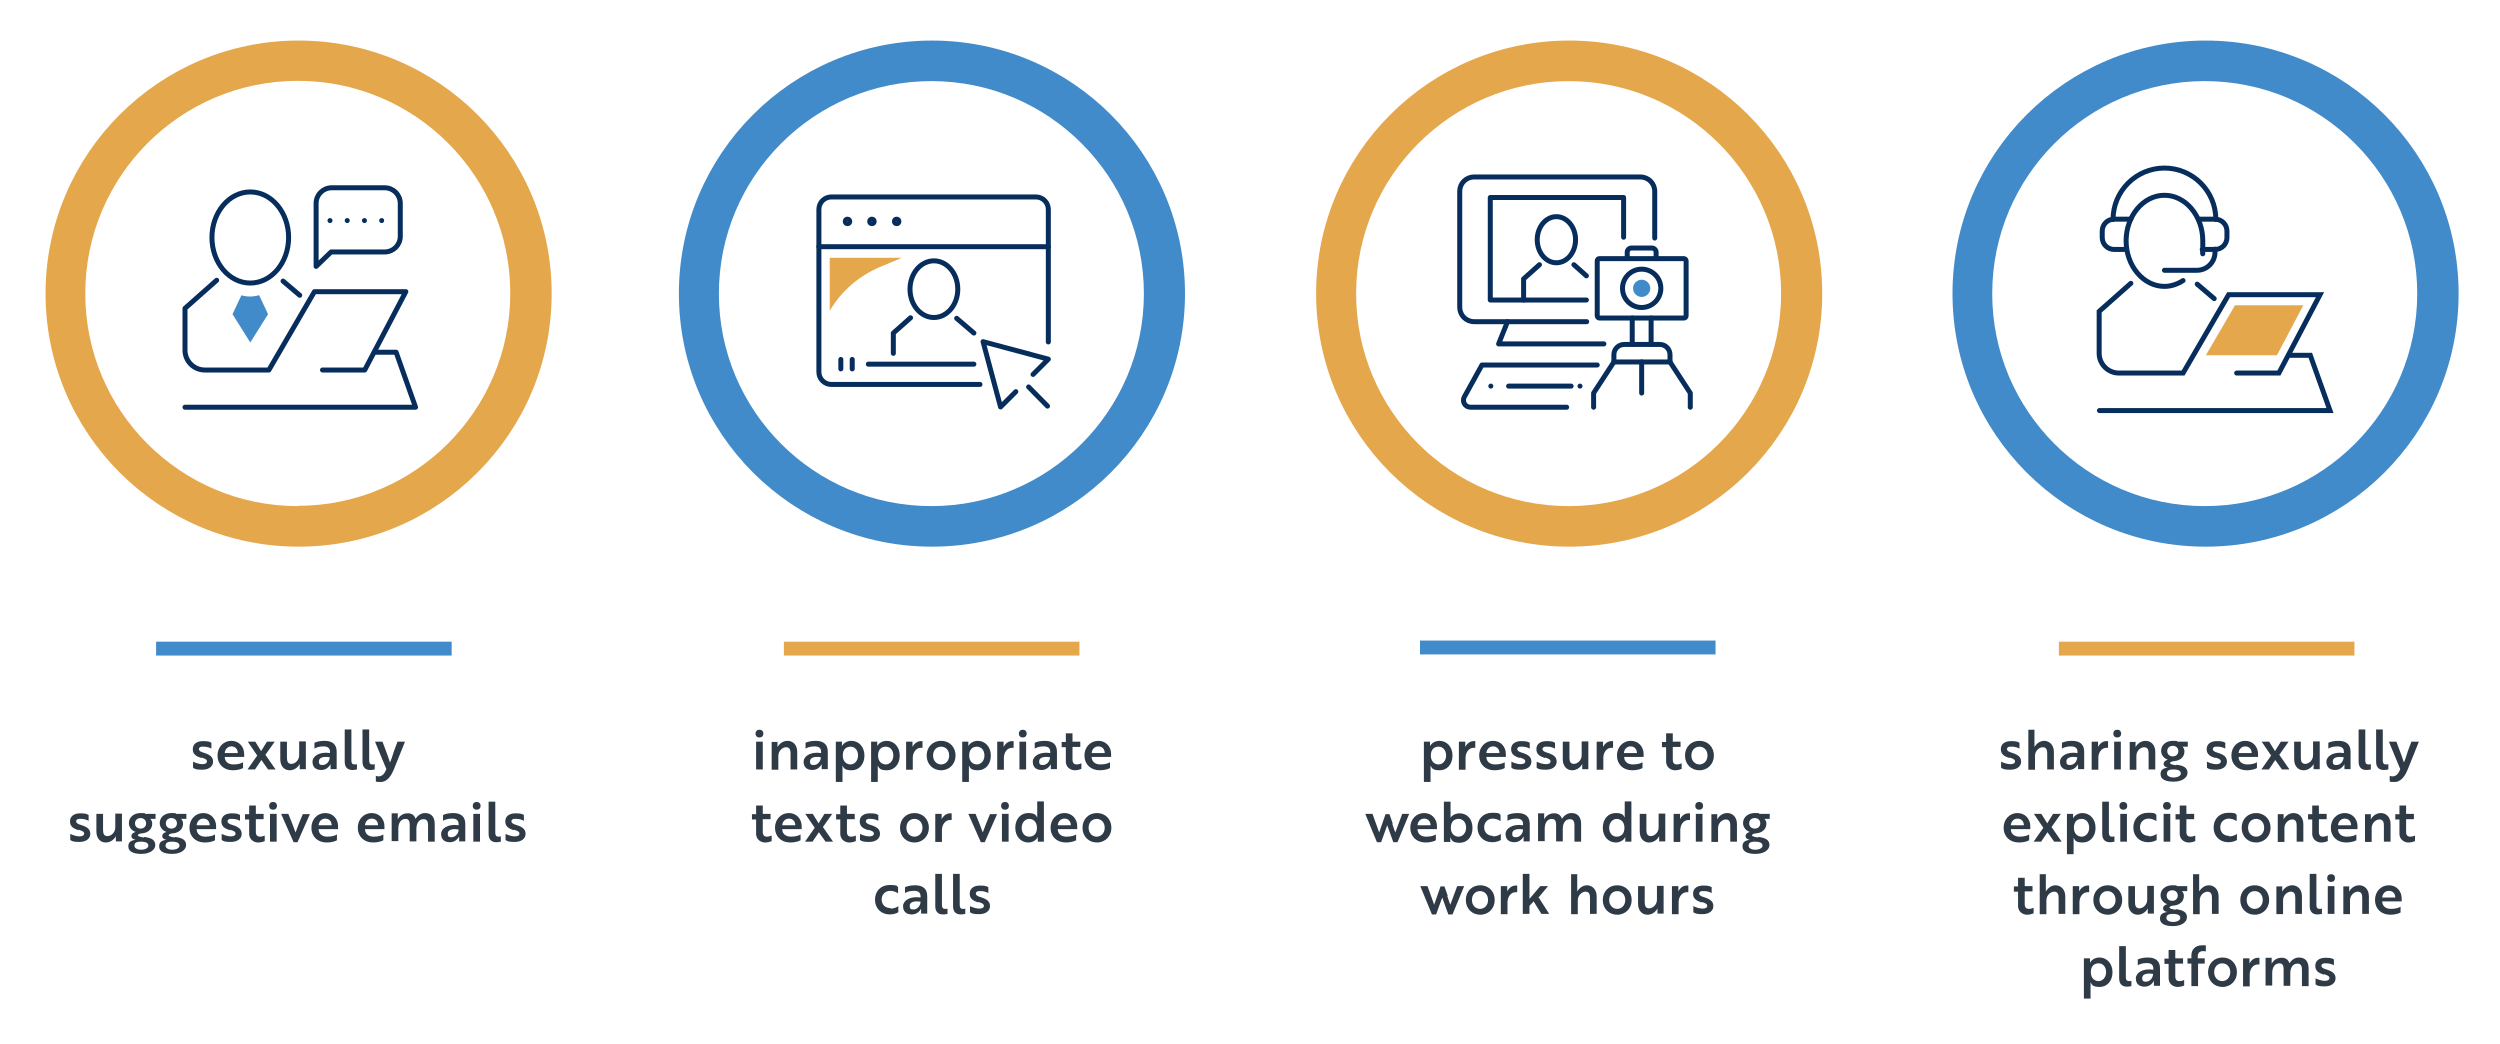 <?xml version="1.0" encoding="UTF-8"?>
<svg xmlns="http://www.w3.org/2000/svg" version="1.1" viewBox="0 0 900 376">
  <defs>
    <style>
      .cls-1 {
        fill: #428bca;
      }

      .cls-2 {
        stroke-miterlimit: 10;
      }

      .cls-2, .cls-3, .cls-4 {
        fill: none;
        stroke: #062d5c;
        stroke-linecap: round;
        stroke-width: 1.8px;
      }

      .cls-3 {
        stroke-dasharray: 0 6.2;
      }

      .cls-3, .cls-4 {
        stroke-linejoin: round;
      }

      .cls-5 {
        fill: #2e3a46;
      }

      .cls-6 {
        fill: #e5a74b;
      }
    </style>
  </defs>
  <!-- Generator: Adobe Illustrator 28.6.0, SVG Export Plug-In . SVG Version: 1.2.0 Build 709)  -->
  <g>
    <g id="Layer_1">
      <rect class="cls-1" x="56.2" y="231" width="106.4" height="5"/>
      <rect class="cls-6" x="282.2" y="231" width="106.4" height="5"/>
      <rect class="cls-1" x="511.2" y="230.6" width="106.4" height="5"/>
      <rect class="cls-6" x="741.2" y="231" width="106.4" height="5"/>
      <path class="cls-6" d="M564.9,14.6c-50.3,0-91.1,40.8-91.1,91.1s40.8,91.1,91.1,91.1,91.1-40.8,91.1-91.1-40.8-91.1-91.1-91.1ZM564.7,182.2c-42.3,0-76.5-34.3-76.5-76.5s34.3-76.5,76.5-76.5,76.5,34.3,76.5,76.5-34.3,76.5-76.5,76.5Z"/>
      <path class="cls-1" d="M794,14.6c-50.3,0-91.1,40.8-91.1,91.1s40.8,91.1,91.1,91.1,91.1-40.8,91.1-91.1-40.8-91.1-91.1-91.1ZM793.7,182.2c-42.3,0-76.5-34.3-76.5-76.5s34.3-76.5,76.5-76.5,76.5,34.3,76.5,76.5-34.3,76.5-76.5,76.5Z"/>
      <path class="cls-6" d="M107.5,14.6c-50.3,0-91.1,40.8-91.1,91.1s40.8,91.1,91.1,91.1,91.1-40.8,91.1-91.1S157.8,14.6,107.5,14.6ZM107.2,182.2c-42.3,0-76.5-34.3-76.5-76.5S64.9,29.1,107.2,29.1s76.5,34.3,76.5,76.5-34.3,76.5-76.5,76.5Z"/>
      <path class="cls-1" d="M335.5,14.6c-50.3,0-91.1,40.8-91.1,91.1s40.8,91.1,91.1,91.1,91.1-40.8,91.1-91.1S385.8,14.6,335.5,14.6ZM335.3,182.2c-42.3,0-76.5-34.3-76.5-76.5s34.3-76.5,76.5-76.5,76.5,34.3,76.5,76.5-34.3,76.5-76.5,76.5Z"/>
      <g>
        <path class="cls-5" d="M72.5,272.9c-1.8-.6-3.1-1.3-3.1-3.2s1.5-2.9,3.7-2.9,2.4.3,3,.6v2.1c-.7-.4-1.7-.7-2.6-.7-.3,0-.7,0-1,0-.5.1-.9.4-.9.9s.6,1,1.8,1.3c2.2.7,3.3,1.5,3.3,3.2s-1.5,2.9-3.9,2.9-2.6-.3-3.3-.7v-2.2c1,.5,2.3.9,3.3.9s1.7-.3,1.7-1-.7-1-2-1.4Z"/>
        <path class="cls-5" d="M87.9,271.4c0,.5,0,.9,0,1.1h-7c0,1.7,1.3,2.7,3.1,2.7s2.9-.4,3.5-.8v2.1c-.7.4-2,.8-3.7.8-3.3,0-5.5-2.2-5.5-5.3s2.2-5.3,5-5.3,4.6,2.2,4.6,4.7ZM83.3,268.7c-1.4,0-2.3,1.1-2.4,2.4h4.7c0-1.3-.8-2.4-2.3-2.4Z"/>
        <path class="cls-5" d="M95.6,271.8l3.6,5.2h-2.7l-2.4-3.4-2.3,3.4h-2.7l3.5-5-3.4-5h2.7l2.1,3.4,2.1-3.4h2.8l-3.4,4.8Z"/>
        <path class="cls-5" d="M107.9,277v-1.3c0-.4,0-.7,0-.7h0c-.4.9-1.7,2.3-3.6,2.3s-3.4-1.4-3.4-4v-6.3h2.4v5.8c0,1.2.3,2.2,1.6,2.2s2.8-1.3,2.8-3.1v-5h2.4v10h-2.2Z"/>
        <path class="cls-5" d="M113.2,267.4c.6-.3,1.9-.7,3.6-.7,3,0,4.4,1.4,4.4,3.9v6.3h-2.2v-1c0-.5,0-.8,0-.8h0c-.2.4-1.2,2.1-3.3,2.1s-3.2-1.1-3.2-3,2.4-3.7,6.3-3.1v-.4c0-1.5-.9-2-2.4-2s-2.6.4-3.2.8v-2.2ZM118.7,272.6c-2.7-.4-3.9.3-3.9,1.5s.5,1.3,1.4,1.3c1.4,0,2.5-1.4,2.5-2.8Z"/>
        <path class="cls-5" d="M124.1,262.6h2.4v11.2c0,1,.4,1.4,1.1,1.4s.8,0,.9-.2v2c-.2,0-.8.2-1.6.2-1.6,0-2.8-.8-2.8-3v-11.7Z"/>
        <path class="cls-5" d="M130.5,262.6h2.4v11.2c0,1,.4,1.4,1.1,1.4s.8,0,.9-.2v2c-.2,0-.8.2-1.6.2-1.6,0-2.8-.8-2.8-3v-11.7Z"/>
        <path class="cls-5" d="M135.2,279.3c.2,0,.6.2,1.1.2,1.4,0,2.2-1.1,2.8-2.6l-4.1-9.9h2.7l1.3,3.5c.5,1.3,1,2.7,1.4,4,.4-.8,1.1-3,1.4-4l1.3-3.5h2.7l-3.9,9.7c-1.1,2.8-2.4,4.4-4.3,4.8-.4,0-.8,0-1.2,0-.5,0-.9,0-1.1-.2v-2.1Z"/>
        <path class="cls-5" d="M28.3,298.9c-1.8-.6-3.1-1.3-3.1-3.2s1.5-2.9,3.7-2.9,2.4.3,3,.6v2.1c-.7-.4-1.7-.7-2.6-.7-.3,0-.7,0-1,0-.5.1-.9.4-.9.9s.6,1,1.8,1.3c2.2.7,3.3,1.5,3.3,3.2s-1.5,2.9-3.9,2.9-2.6-.3-3.3-.7v-2.2c1,.5,2.3.9,3.3.9s1.7-.3,1.7-1-.7-1-2-1.4Z"/>
        <path class="cls-5" d="M41.7,303v-1.3c0-.4,0-.7,0-.7h0c-.4.9-1.7,2.3-3.6,2.3s-3.4-1.4-3.4-4v-6.3h2.4v5.8c0,1.2.3,2.2,1.6,2.2s2.8-1.3,2.8-3.1v-5h2.4v10h-2.2Z"/>
        <path class="cls-5" d="M51.9,301.3c2.6.3,4,1.1,4,2.9s-2,3.2-5,3.2-4.7-.9-4.7-2.7,1.2-2.1,2.6-2.4c-.9-.1-1.5-.6-1.5-1.3s.5-1.2,1.5-1.5c-1.4-.5-2.4-1.7-2.4-3.2,0-2.2,1.9-3.6,4.2-3.6s1.2,0,1.7.3h3.7v1.8h-1.3c-.4,0-.5,0-.6,0,.4.4.7,1,.7,1.7,0,2-1.5,3.3-3.6,3.5-.9,0-1.6.4-1.6.7s.7.6,2.2.8ZM53.4,304.4c0-.8-.7-1.4-2.7-1.4s-2.3.7-2.3,1.5,1,1.4,2.4,1.4,2.6-.6,2.6-1.4ZM52.6,296.4c0-1.1-.8-1.9-2-1.9s-2,.8-2,1.9.8,1.9,2,1.9,2-.8,2-1.9Z"/>
        <path class="cls-5" d="M63,301.3c2.6.3,4,1.1,4,2.9s-2,3.2-5,3.2-4.7-.9-4.7-2.7,1.2-2.1,2.6-2.4c-.9-.1-1.5-.6-1.5-1.3s.5-1.2,1.5-1.5c-1.4-.5-2.4-1.7-2.4-3.2,0-2.2,1.9-3.6,4.2-3.6s1.2,0,1.7.3h3.7v1.8h-1.3c-.4,0-.5,0-.6,0,.4.4.7,1,.7,1.7,0,2-1.5,3.3-3.6,3.5-.9,0-1.6.4-1.6.7s.7.6,2.2.8ZM64.6,304.4c0-.8-.7-1.4-2.7-1.4s-2.3.7-2.3,1.5,1,1.4,2.4,1.4,2.6-.6,2.6-1.4ZM63.7,296.4c0-1.1-.8-1.9-2-1.9s-2,.8-2,1.9.8,1.9,2,1.9,2-.8,2-1.9Z"/>
        <path class="cls-5" d="M77.8,297.4c0,.5,0,.9,0,1.1h-7c0,1.7,1.3,2.7,3.1,2.7s2.9-.4,3.5-.8v2.1c-.7.4-2,.8-3.7.8-3.3,0-5.5-2.2-5.5-5.3s2.2-5.3,5-5.3,4.6,2.2,4.6,4.7ZM73.2,294.7c-1.4,0-2.3,1.1-2.4,2.4h4.7c0-1.3-.8-2.4-2.3-2.4Z"/>
        <path class="cls-5" d="M82.8,298.9c-1.8-.6-3.1-1.3-3.1-3.2s1.5-2.9,3.7-2.9,2.4.3,3,.6v2.1c-.7-.4-1.7-.7-2.6-.7-.3,0-.7,0-1,0-.5.1-.9.4-.9.9s.6,1,1.8,1.3c2.2.7,3.3,1.5,3.3,3.2s-1.5,2.9-3.9,2.9-2.6-.3-3.3-.7v-2.2c1,.5,2.3.9,3.3.9s1.7-.3,1.7-1-.7-1-2-1.4Z"/>
        <path class="cls-5" d="M89.7,293v-3h2.4v3h2.8v1.9h-2.8v4.6c0,1.2.6,1.7,1.4,1.7s1.3-.2,1.8-.4v2c-.5.2-1.3.5-2.4.5s-3-.7-3.2-2.9c0-.3,0-.7,0-1v-4.4h-1.5v-1.9h1.6Z"/>
        <path class="cls-5" d="M98.3,288.7c.8,0,1.4.5,1.4,1.4s-.6,1.4-1.4,1.4-1.4-.5-1.4-1.4.6-1.4,1.4-1.4ZM99.6,293v10h-2.4v-10h2.4Z"/>
        <path class="cls-5" d="M111.6,293l-4.5,10.2h-1.4l-4.5-10.2h2.6c.9,2.2,1.9,4.7,2.6,6.7.3-.8.8-2.2,1.2-3.2l1.4-3.4h2.6Z"/>
        <path class="cls-5" d="M121.7,297.4c0,.5,0,.9,0,1.1h-7c0,1.7,1.3,2.7,3.1,2.7s2.9-.4,3.5-.8v2.1c-.7.4-2,.8-3.7.8-3.3,0-5.5-2.2-5.5-5.3s2.2-5.3,5-5.3,4.6,2.2,4.6,4.7ZM117.1,294.7c-1.4,0-2.3,1.1-2.4,2.4h4.7c0-1.3-.8-2.4-2.3-2.4Z"/>
        <path class="cls-5" d="M138.4,297.4c0,.5,0,.9,0,1.1h-7c0,1.7,1.3,2.7,3.1,2.7s2.9-.4,3.5-.8v2.1c-.7.4-2,.8-3.7.8-3.3,0-5.5-2.2-5.5-5.3s2.2-5.3,5-5.3,4.6,2.2,4.6,4.7ZM133.8,294.7c-1.4,0-2.3,1.1-2.4,2.4h4.7c0-1.3-.8-2.4-2.3-2.4Z"/>
        <path class="cls-5" d="M143.2,293v1.3c0,.4,0,.6,0,.7h0c.5-1.2,1.8-2.1,3.2-2.2.3,0,.7,0,1,0,1.1.2,1.9.9,2.2,2,.7-1.2,2-2.1,3.4-2.1,2.3,0,3.5,1.4,3.5,4v6.3h-2.4v-5.9c0-1.2-.3-2.2-1.6-2.2-1.9,0-2.6,1.8-2.6,3.5v4.5h-2.4v-5.9c0-1.1-.2-2.2-1.5-2.2-1.9,0-2.6,1.8-2.6,3.5v4.5h-2.4v-10h2.3Z"/>
        <path class="cls-5" d="M159.5,293.4c.6-.3,1.9-.7,3.6-.7,3,0,4.4,1.4,4.4,3.9v6.3h-2.2v-1c0-.5,0-.8,0-.8h0c-.2.4-1.2,2.1-3.3,2.1s-3.2-1.1-3.2-3,2.4-3.7,6.3-3.1v-.4c0-1.5-.9-2-2.4-2s-2.6.4-3.2.8v-2.2ZM165.1,298.6c-2.7-.4-3.9.3-3.9,1.5s.5,1.3,1.4,1.3c1.4,0,2.5-1.4,2.5-2.8Z"/>
        <path class="cls-5" d="M171.6,288.7c.8,0,1.4.5,1.4,1.4s-.6,1.4-1.4,1.4-1.4-.5-1.4-1.4.6-1.4,1.4-1.4ZM172.8,293v10h-2.4v-10h2.4Z"/>
        <path class="cls-5" d="M175.9,288.6h2.4v11.2c0,1,.4,1.4,1.1,1.4s.8,0,.9-.2v2c-.2,0-.8.2-1.6.2-1.6,0-2.8-.8-2.8-3v-11.7Z"/>
        <path class="cls-5" d="M185,298.9c-1.8-.6-3.1-1.3-3.1-3.2s1.5-2.9,3.7-2.9,2.4.3,3,.6v2.1c-.7-.4-1.7-.7-2.6-.7-.3,0-.7,0-1,0-.5.1-.9.4-.9.9s.6,1,1.8,1.3c2.2.7,3.3,1.5,3.3,3.2s-1.5,2.9-3.9,2.9-2.6-.3-3.3-.7v-2.2c1,.5,2.3.9,3.3.9s1.7-.3,1.7-1-.7-1-2-1.4Z"/>
      </g>
      <g>
        <path class="cls-5" d="M273.4,262.7c.8,0,1.4.5,1.4,1.4s-.6,1.4-1.4,1.4-1.4-.5-1.4-1.4.6-1.4,1.4-1.4ZM274.6,267v10h-2.4v-10h2.4Z"/>
        <path class="cls-5" d="M279.9,267v1.3c0,.4,0,.6,0,.7h0c.4-.9,1.7-2.3,3.6-2.3s3.5,1.4,3.5,4v6.3h-2.4v-5.8c0-1.2-.3-2.2-1.6-2.2s-2.8,1.3-2.8,3.1v5h-2.4v-10h2.3Z"/>
        <path class="cls-5" d="M290,267.4c.6-.3,1.9-.7,3.6-.7,3,0,4.4,1.4,4.4,3.9v6.3h-2.2v-1c0-.5,0-.8,0-.8h0c-.2.4-1.2,2.1-3.3,2.1s-3.2-1.1-3.2-3,2.4-3.7,6.3-3.1v-.4c0-1.5-.9-2-2.4-2s-2.6.4-3.2.8v-2.2ZM295.5,272.6c-2.7-.4-3.9.3-3.9,1.5s.5,1.3,1.4,1.3c1.4,0,2.5-1.4,2.5-2.8Z"/>
        <path class="cls-5" d="M300.9,267h2.2v.9c0,.4,0,.7,0,.7h0c.5-1,1.8-1.9,3.4-1.9,2.6,0,4.7,2.1,4.7,5.3s-2,5.3-4.6,5.3-2.8-.8-3.3-1.7h0s0,.3,0,.8v5.1h-2.4v-14.4ZM308.9,272c0-1.9-1.1-3.2-2.7-3.2s-2.8,1-2.8,3.2,1.4,3.2,2.8,3.2,2.7-1.3,2.7-3.2Z"/>
        <path class="cls-5" d="M313.6,267h2.2v.9c0,.4,0,.7,0,.7h0c.5-1,1.8-1.9,3.4-1.9,2.6,0,4.7,2.1,4.7,5.3s-2,5.3-4.6,5.3-2.8-.8-3.3-1.7h0s0,.3,0,.8v5.1h-2.4v-14.4ZM321.6,272c0-1.9-1.1-3.2-2.7-3.2s-2.8,1-2.8,3.2,1.4,3.2,2.8,3.2,2.7-1.3,2.7-3.2Z"/>
        <path class="cls-5" d="M326.3,267h2.2c0,.4,0,.8,0,1.2s0,.6,0,.7c.6-1.2,1.7-2.1,3-2.1s.6,0,.6,0v2.4c0,0-.3,0-.6,0-1.7,0-2.9,1.7-2.9,3.6v4.3h-2.4v-10Z"/>
        <path class="cls-5" d="M344,272c0,3-2.2,5.3-5.2,5.3s-5.2-2.2-5.2-5.3,2.2-5.3,5.2-5.3,5.2,2.2,5.2,5.3ZM341.7,272c0-1.9-1.2-3.2-2.9-3.2s-2.9,1.3-2.9,3.2,1.3,3.2,2.9,3.2,2.9-1.3,2.9-3.2Z"/>
        <path class="cls-5" d="M346.4,267h2.2v.9c0,.4,0,.7,0,.7h0c.5-1,1.8-1.9,3.4-1.9,2.6,0,4.7,2.1,4.7,5.3s-2,5.3-4.6,5.3-2.8-.8-3.3-1.7h0s0,.3,0,.8v5.1h-2.4v-14.4ZM354.4,272c0-1.9-1.1-3.2-2.7-3.2s-2.8,1-2.8,3.2,1.4,3.2,2.8,3.2,2.7-1.3,2.7-3.2Z"/>
        <path class="cls-5" d="M359.1,267h2.2c0,.4,0,.8,0,1.2s0,.6,0,.7c.6-1.2,1.7-2.1,3-2.1s.6,0,.6,0v2.4c0,0-.3,0-.6,0-1.7,0-2.9,1.7-2.9,3.6v4.3h-2.4v-10Z"/>
        <path class="cls-5" d="M368.2,262.7c.8,0,1.4.5,1.4,1.4s-.6,1.4-1.4,1.4-1.4-.5-1.4-1.4.6-1.4,1.4-1.4ZM369.4,267v10h-2.4v-10h2.4Z"/>
        <path class="cls-5" d="M372.5,267.4c.6-.3,1.9-.7,3.6-.7,3,0,4.4,1.4,4.4,3.9v6.3h-2.2v-1c0-.5,0-.8,0-.8h0c-.2.4-1.2,2.1-3.3,2.1s-3.2-1.1-3.2-3,2.4-3.7,6.3-3.1v-.4c0-1.5-.9-2-2.4-2s-2.6.4-3.2.8v-2.2ZM378,272.6c-2.7-.4-3.9.3-3.9,1.5s.5,1.3,1.4,1.3c1.4,0,2.5-1.4,2.5-2.8Z"/>
        <path class="cls-5" d="M383.7,267v-3h2.4v3h2.8v1.9h-2.8v4.6c0,1.2.6,1.7,1.4,1.7s1.3-.2,1.8-.4v2c-.5.2-1.3.5-2.4.5s-3-.7-3.2-2.9c0-.3,0-.7,0-1v-4.4h-1.5v-1.9h1.6Z"/>
        <path class="cls-5" d="M400,271.4c0,.5,0,.9,0,1.1h-7c0,1.7,1.3,2.7,3.1,2.7s2.9-.4,3.5-.8v2.1c-.7.4-2,.8-3.7.8-3.3,0-5.5-2.2-5.5-5.3s2.2-5.3,5-5.3,4.6,2.2,4.6,4.7ZM395.4,268.7c-1.4,0-2.3,1.1-2.4,2.4h4.7c0-1.3-.8-2.4-2.3-2.4Z"/>
        <path class="cls-5" d="M272.2,293v-3h2.4v3h2.8v1.9h-2.8v4.6c0,1.2.6,1.7,1.4,1.7s1.3-.2,1.8-.4v2c-.5.2-1.3.5-2.4.5s-3-.7-3.2-2.9c0-.3,0-.7,0-1v-4.4h-1.5v-1.9h1.6Z"/>
        <path class="cls-5" d="M288.6,297.4c0,.5,0,.9,0,1.1h-7c0,1.7,1.3,2.7,3.1,2.7s2.9-.4,3.5-.8v2.1c-.7.4-2,.8-3.7.8-3.3,0-5.5-2.2-5.5-5.3s2.2-5.3,5-5.3,4.6,2.2,4.6,4.7ZM284,294.7c-1.4,0-2.3,1.1-2.4,2.4h4.7c0-1.3-.8-2.4-2.3-2.4Z"/>
        <path class="cls-5" d="M296.3,297.8l3.6,5.2h-2.7l-2.4-3.4-2.3,3.4h-2.7l3.5-5-3.4-5h2.7l2.1,3.4,2.1-3.4h2.8l-3.4,4.8Z"/>
        <path class="cls-5" d="M302.5,293v-3h2.4v3h2.8v1.9h-2.8v4.6c0,1.2.6,1.7,1.4,1.7s1.3-.2,1.8-.4v2c-.5.2-1.3.5-2.4.5s-3-.7-3.2-2.9c0-.3,0-.7,0-1v-4.4h-1.5v-1.9h1.6Z"/>
        <path class="cls-5" d="M312.6,298.9c-1.8-.6-3.1-1.3-3.1-3.2s1.5-2.9,3.7-2.9,2.4.3,3,.6v2.1c-.7-.4-1.7-.7-2.6-.7-.3,0-.7,0-1,0-.5.1-.9.4-.9.9s.6,1,1.8,1.3c2.2.7,3.3,1.5,3.3,3.2s-1.5,2.9-3.9,2.9-2.6-.3-3.3-.7v-2.2c1,.5,2.3.9,3.3.9s1.7-.3,1.7-1-.7-1-2-1.4Z"/>
        <path class="cls-5" d="M334.4,298c0,3-2.2,5.3-5.2,5.3s-5.2-2.2-5.2-5.3,2.2-5.3,5.2-5.3,5.2,2.2,5.2,5.3ZM332.1,298c0-1.9-1.2-3.2-2.9-3.2s-2.9,1.3-2.9,3.2,1.3,3.2,2.9,3.2,2.9-1.3,2.9-3.2Z"/>
        <path class="cls-5" d="M336.8,293h2.2c0,.4,0,.8,0,1.2s0,.6,0,.7c.6-1.2,1.7-2.1,3-2.1s.6,0,.6,0v2.4c0,0-.3,0-.6,0-1.7,0-2.9,1.7-2.9,3.6v4.3h-2.4v-10Z"/>
        <path class="cls-5" d="M359,293l-4.5,10.2h-1.4l-4.5-10.2h2.6c.9,2.2,1.9,4.7,2.6,6.7.3-.8.8-2.2,1.2-3.2l1.4-3.4h2.6Z"/>
        <path class="cls-5" d="M361.8,288.7c.8,0,1.4.5,1.4,1.4s-.6,1.4-1.4,1.4-1.4-.5-1.4-1.4.6-1.4,1.4-1.4ZM363.1,293v10h-2.4v-10h2.4Z"/>
        <path class="cls-5" d="M375.8,303h-2.2v-1c0-.4,0-.7,0-.7h0c-.5,1.1-1.8,2-3.4,2-2.6,0-4.7-2.1-4.7-5.3s2-5.3,4.6-5.3,2.8.8,3.3,1.6h0s0-.3,0-.8v-5h2.4v14.4ZM367.8,298c0,1.9,1.1,3.2,2.7,3.2s2.8-1,2.8-3.2-1.4-3.2-2.8-3.2-2.7,1.3-2.7,3.2Z"/>
        <path class="cls-5" d="M387.8,297.4c0,.5,0,.9,0,1.1h-7c0,1.7,1.3,2.7,3.1,2.7s2.9-.4,3.5-.8v2.1c-.7.4-2,.8-3.7.8-3.3,0-5.5-2.2-5.5-5.3s2.2-5.3,5-5.3,4.6,2.2,4.6,4.7ZM383.2,294.7c-1.4,0-2.3,1.1-2.4,2.4h4.7c0-1.3-.8-2.4-2.3-2.4Z"/>
        <path class="cls-5" d="M400.1,298c0,3-2.2,5.3-5.2,5.3s-5.2-2.2-5.2-5.3,2.2-5.3,5.2-5.3,5.2,2.2,5.2,5.3ZM397.7,298c0-1.9-1.2-3.2-2.9-3.2s-2.9,1.3-2.9,3.2,1.3,3.2,2.9,3.2,2.9-1.3,2.9-3.2Z"/>
        <path class="cls-5" d="M320.6,327.1c1.3,0,2.3-.5,2.8-.9v2.2c-.5.3-1.5.8-3.1.8-3.1,0-5.3-2.2-5.3-5.3s2.1-5.3,5.3-5.3,2.5.5,3,.8v2.2c-.6-.4-1.6-.9-2.8-.9-1.8,0-3.1,1.3-3.1,3.1s1.2,3.1,3.1,3.1Z"/>
        <path class="cls-5" d="M325.8,319.4c.6-.3,1.9-.7,3.6-.7,3,0,4.4,1.4,4.4,3.9v6.3h-2.2v-1c0-.5,0-.8,0-.8h0c-.2.4-1.2,2.1-3.3,2.1s-3.2-1.1-3.2-3,2.4-3.7,6.3-3.1v-.4c0-1.5-.9-2-2.4-2s-2.6.4-3.2.8v-2.2ZM331.4,324.6c-2.7-.4-3.9.3-3.9,1.5s.5,1.3,1.4,1.3c1.4,0,2.5-1.4,2.5-2.8Z"/>
        <path class="cls-5" d="M336.7,314.6h2.4v11.2c0,1,.4,1.4,1.1,1.4s.8,0,.9-.2v2c-.2,0-.8.2-1.6.2-1.6,0-2.8-.8-2.8-3v-11.7Z"/>
        <path class="cls-5" d="M343.1,314.6h2.4v11.2c0,1,.4,1.4,1.1,1.4s.8,0,.9-.2v2c-.2,0-.8.2-1.6.2-1.6,0-2.8-.8-2.8-3v-11.7Z"/>
        <path class="cls-5" d="M352.2,324.9c-1.8-.6-3.1-1.3-3.1-3.2s1.5-2.9,3.7-2.9,2.4.3,3,.6v2.1c-.7-.4-1.7-.7-2.6-.7-.3,0-.7,0-1,0-.5.1-.9.4-.9.9s.6,1,1.8,1.3c2.2.7,3.3,1.5,3.3,3.2s-1.5,2.9-3.9,2.9-2.6-.3-3.3-.7v-2.2c1,.5,2.3.9,3.3.9s1.7-.3,1.7-1-.7-1-2-1.4Z"/>
      </g>
      <g>
        <path class="cls-5" d="M512.6,267h2.2v.9c0,.4,0,.7,0,.7h0c.5-1,1.8-1.9,3.4-1.9,2.6,0,4.7,2.1,4.7,5.3s-2,5.3-4.6,5.3-2.8-.8-3.3-1.7h0s0,.3,0,.8v5.1h-2.4v-14.4ZM520.6,272c0-1.9-1.1-3.2-2.7-3.2s-2.8,1-2.8,3.2,1.4,3.2,2.8,3.2,2.7-1.3,2.7-3.2Z"/>
        <path class="cls-5" d="M525.3,267h2.2c0,.4,0,.8,0,1.2s0,.6,0,.7c.6-1.2,1.7-2.1,3-2.1s.6,0,.6,0v2.4c0,0-.3,0-.6,0-1.7,0-2.9,1.7-2.9,3.6v4.3h-2.4v-10Z"/>
        <path class="cls-5" d="M542.1,271.4c0,.5,0,.9,0,1.1h-7c0,1.7,1.3,2.7,3.1,2.7s2.9-.4,3.5-.8v2.1c-.7.4-2,.8-3.7.8-3.3,0-5.5-2.2-5.5-5.3s2.2-5.3,5-5.3,4.6,2.2,4.6,4.7ZM537.5,268.7c-1.4,0-2.3,1.1-2.4,2.4h4.7c0-1.3-.8-2.4-2.3-2.4Z"/>
        <path class="cls-5" d="M547.1,272.9c-1.8-.6-3.1-1.3-3.1-3.2s1.5-2.9,3.7-2.9,2.4.3,3,.6v2.1c-.7-.4-1.7-.7-2.6-.7-.3,0-.7,0-1,0-.5.1-.9.4-.9.9s.6,1,1.8,1.3c2.2.7,3.3,1.5,3.3,3.2s-1.5,2.9-3.9,2.9-2.6-.3-3.3-.7v-2.2c1,.5,2.3.9,3.3.9s1.7-.3,1.7-1-.7-1-2-1.4Z"/>
        <path class="cls-5" d="M556.2,272.9c-1.8-.6-3.1-1.3-3.1-3.2s1.5-2.9,3.7-2.9,2.4.3,3,.6v2.1c-.7-.4-1.7-.7-2.6-.7-.3,0-.7,0-1,0-.5.1-.9.4-.9.9s.6,1,1.8,1.3c2.2.7,3.3,1.5,3.3,3.2s-1.5,2.9-3.9,2.9-2.6-.3-3.3-.7v-2.2c1,.5,2.3.9,3.3.9s1.7-.3,1.7-1-.7-1-2-1.4Z"/>
        <path class="cls-5" d="M569.6,277v-1.3c0-.4,0-.7,0-.7h0c-.4.9-1.7,2.3-3.6,2.3s-3.4-1.4-3.4-4v-6.3h2.4v5.8c0,1.2.3,2.2,1.6,2.2s2.8-1.3,2.8-3.1v-5h2.4v10h-2.2Z"/>
        <path class="cls-5" d="M574.9,267h2.2c0,.4,0,.8,0,1.2s0,.6,0,.7c.6-1.2,1.7-2.1,3-2.1s.6,0,.6,0v2.4c0,0-.3,0-.6,0-1.7,0-2.9,1.7-2.9,3.6v4.3h-2.4v-10Z"/>
        <path class="cls-5" d="M591.7,271.4c0,.5,0,.9,0,1.1h-7c0,1.7,1.3,2.7,3.1,2.7s2.9-.4,3.5-.8v2.1c-.7.4-2,.8-3.7.8-3.3,0-5.5-2.2-5.5-5.3s2.2-5.3,5-5.3,4.6,2.2,4.6,4.7ZM587,268.7c-1.4,0-2.3,1.1-2.4,2.4h4.7c0-1.3-.8-2.4-2.3-2.4Z"/>
        <path class="cls-5" d="M599.8,267v-3h2.4v3h2.8v1.9h-2.8v4.6c0,1.2.6,1.7,1.4,1.7s1.3-.2,1.8-.4v2c-.5.2-1.3.5-2.4.5s-3-.7-3.2-2.9c0-.3,0-.7,0-1v-4.4h-1.5v-1.9h1.6Z"/>
        <path class="cls-5" d="M617,272c0,3-2.2,5.3-5.2,5.3s-5.2-2.2-5.2-5.3,2.2-5.3,5.2-5.3,5.2,2.2,5.2,5.3ZM614.7,272c0-1.9-1.2-3.2-2.9-3.2s-2.9,1.3-2.9,3.2,1.3,3.2,2.9,3.2,2.9-1.3,2.9-3.2Z"/>
        <path class="cls-5" d="M501.2,296.5c.4,1.1.7,2.2,1.1,3.2.4-.9.8-2.2,1.2-3.2l1.3-3.5h2.5l-4.2,10.2h-1.5l-2.2-6.1-2.2,6.1h-1.5l-4.2-10.2h2.6c.8,2.3,1.7,4.7,2.4,6.7.6-1.8,1.6-4.6,2.3-6.6h1.4l1.2,3.4Z"/>
        <path class="cls-5" d="M517.3,297.4c0,.5,0,.9,0,1.1h-7c0,1.7,1.3,2.7,3.1,2.7s2.9-.4,3.5-.8v2.1c-.7.4-2,.8-3.7.8-3.3,0-5.5-2.2-5.5-5.3s2.2-5.3,5-5.3,4.6,2.2,4.6,4.7ZM512.7,294.7c-1.4,0-2.3,1.1-2.4,2.4h4.7c0-1.3-.8-2.4-2.3-2.4Z"/>
        <path class="cls-5" d="M519.8,288.6h2.4v5c0,.5,0,.8,0,.8h0c.5-.9,1.8-1.6,3.3-1.6,2.6,0,4.6,2,4.6,5.3s-2,5.3-4.6,5.3-2.9-.9-3.4-2h0s0,.3,0,.7v1h-2.3v-14.4ZM522.3,298c0,2.2,1.4,3.2,2.8,3.2s2.7-1.3,2.7-3.2-1.1-3.2-2.7-3.2-2.8,1-2.8,3.2Z"/>
        <path class="cls-5" d="M537.5,301.1c1.3,0,2.3-.5,2.8-.9v2.2c-.5.3-1.5.8-3.1.8-3.1,0-5.3-2.2-5.3-5.3s2.1-5.3,5.3-5.3,2.5.5,3,.8v2.2c-.6-.4-1.6-.9-2.8-.9-1.8,0-3.1,1.3-3.1,3.1s1.2,3.1,3.1,3.1Z"/>
        <path class="cls-5" d="M542.7,293.4c.6-.3,1.9-.7,3.6-.7,3,0,4.4,1.4,4.4,3.9v6.3h-2.2v-1c0-.5,0-.8,0-.8h0c-.2.4-1.2,2.1-3.3,2.1s-3.2-1.1-3.2-3,2.4-3.7,6.3-3.1v-.4c0-1.5-.9-2-2.4-2s-2.6.4-3.2.8v-2.2ZM548.3,298.6c-2.7-.4-3.9.3-3.9,1.5s.5,1.3,1.4,1.3c1.4,0,2.5-1.4,2.5-2.8Z"/>
        <path class="cls-5" d="M555.9,293v1.3c0,.4,0,.6,0,.7h0c.5-1.2,1.8-2.1,3.2-2.2.3,0,.7,0,1,0,1.1.2,1.9.9,2.2,2,.7-1.2,2-2.1,3.4-2.1,2.3,0,3.5,1.4,3.5,4v6.3h-2.4v-5.9c0-1.2-.3-2.2-1.6-2.2-1.9,0-2.6,1.8-2.6,3.5v4.5h-2.4v-5.9c0-1.1-.2-2.2-1.5-2.2-1.9,0-2.6,1.8-2.6,3.5v4.5h-2.4v-10h2.3Z"/>
        <path class="cls-5" d="M587.3,303h-2.2v-1c0-.4,0-.7,0-.7h0c-.5,1.1-1.8,2-3.4,2-2.6,0-4.7-2.1-4.7-5.3s2-5.3,4.6-5.3,2.8.8,3.3,1.6h0s0-.3,0-.8v-5h2.4v14.4ZM579.3,298c0,1.9,1.1,3.2,2.7,3.2s2.8-1,2.8-3.2-1.4-3.2-2.8-3.2-2.7,1.3-2.7,3.2Z"/>
        <path class="cls-5" d="M597.3,303v-1.3c0-.4,0-.7,0-.7h0c-.4.9-1.7,2.3-3.6,2.3s-3.4-1.4-3.4-4v-6.3h2.4v5.8c0,1.2.3,2.2,1.6,2.2s2.8-1.3,2.8-3.1v-5h2.4v10h-2.2Z"/>
        <path class="cls-5" d="M602.6,293h2.2c0,.4,0,.8,0,1.2s0,.6,0,.7c.6-1.2,1.7-2.1,3-2.1s.6,0,.6,0v2.4c0,0-.3,0-.6,0-1.7,0-2.9,1.7-2.9,3.6v4.3h-2.4v-10Z"/>
        <path class="cls-5" d="M611.7,288.7c.8,0,1.4.5,1.4,1.4s-.6,1.4-1.4,1.4-1.4-.5-1.4-1.4.6-1.4,1.4-1.4ZM612.9,293v10h-2.4v-10h2.4Z"/>
        <path class="cls-5" d="M618.2,293v1.3c0,.4,0,.6,0,.7h0c.4-.9,1.7-2.3,3.6-2.3s3.5,1.4,3.5,4v6.3h-2.4v-5.8c0-1.2-.3-2.2-1.6-2.2s-2.8,1.3-2.8,3.1v5h-2.4v-10h2.3Z"/>
        <path class="cls-5" d="M633,301.3c2.6.3,4,1.1,4,2.9s-2,3.2-5,3.2-4.7-.9-4.7-2.7,1.2-2.1,2.6-2.4c-.9-.1-1.5-.6-1.5-1.3s.5-1.2,1.5-1.5c-1.4-.5-2.4-1.7-2.4-3.2,0-2.2,1.9-3.6,4.2-3.6s1.2,0,1.7.3h3.7v1.8h-1.3c-.4,0-.5,0-.6,0,.4.4.7,1,.7,1.7,0,2-1.5,3.3-3.6,3.5-.9,0-1.6.4-1.6.7s.7.6,2.2.8ZM634.5,304.4c0-.8-.7-1.4-2.7-1.4s-2.3.7-2.3,1.5,1,1.4,2.4,1.4,2.6-.6,2.6-1.4ZM633.7,296.4c0-1.1-.8-1.9-2-1.9s-2,.8-2,1.9.8,1.9,2,1.9,2-.8,2-1.9Z"/>
        <path class="cls-5" d="M521,322.5c.4,1.1.7,2.2,1.1,3.2.4-.9.8-2.2,1.2-3.2l1.3-3.5h2.5l-4.2,10.2h-1.5l-2.2-6.1-2.2,6.1h-1.5l-4.2-10.2h2.6c.8,2.3,1.7,4.7,2.4,6.7.6-1.8,1.6-4.6,2.3-6.6h1.4l1.2,3.4Z"/>
        <path class="cls-5" d="M538.1,324c0,3-2.2,5.3-5.2,5.3s-5.2-2.2-5.2-5.3,2.2-5.3,5.2-5.3,5.2,2.2,5.2,5.3ZM535.7,324c0-1.9-1.2-3.2-2.9-3.2s-2.9,1.3-2.9,3.2,1.3,3.2,2.9,3.2,2.9-1.3,2.9-3.2Z"/>
        <path class="cls-5" d="M540.4,319h2.2c0,.4,0,.8,0,1.2s0,.6,0,.7c.6-1.2,1.7-2.1,3-2.1s.6,0,.6,0v2.4c0,0-.3,0-.6,0-1.7,0-2.9,1.7-2.9,3.6v4.3h-2.4v-10Z"/>
        <path class="cls-5" d="M554,323.2l3.7,5.8h-2.8l-2.8-4.5-1.5,1.6v2.9h-2.4v-14.4h2.4v9l3.9-4.6h2.8l-3.5,4.2Z"/>
        <path class="cls-5" d="M567.8,314.6v5.3c0,.5,0,.9,0,1,.5-.8,1.7-2.2,3.5-2.2s3.5,1.4,3.5,4v6.3h-2.4v-5.8c0-1.2-.3-2.2-1.6-2.2s-2.8,1.3-2.8,3.1v5h-2.4v-14.4h2.4Z"/>
        <path class="cls-5" d="M587.4,324c0,3-2.2,5.3-5.2,5.3s-5.2-2.2-5.2-5.3,2.2-5.3,5.2-5.3,5.2,2.2,5.2,5.3ZM585.1,324c0-1.9-1.2-3.2-2.9-3.2s-2.9,1.3-2.9,3.2,1.3,3.2,2.9,3.2,2.9-1.3,2.9-3.2Z"/>
        <path class="cls-5" d="M596.7,329v-1.3c0-.4,0-.7,0-.7h0c-.4.9-1.7,2.3-3.6,2.3s-3.4-1.4-3.4-4v-6.3h2.4v5.8c0,1.2.3,2.2,1.6,2.2s2.8-1.3,2.8-3.1v-5h2.4v10h-2.2Z"/>
        <path class="cls-5" d="M602,319h2.2c0,.4,0,.8,0,1.2s0,.6,0,.7c.6-1.2,1.7-2.1,3-2.1s.6,0,.6,0v2.4c0,0-.3,0-.6,0-1.7,0-2.9,1.7-2.9,3.6v4.3h-2.4v-10Z"/>
        <path class="cls-5" d="M612.6,324.9c-1.8-.6-3.1-1.3-3.1-3.2s1.5-2.9,3.7-2.9,2.4.3,3,.6v2.1c-.7-.4-1.7-.7-2.6-.7-.3,0-.7,0-1,0-.5.1-.9.4-.9.9s.6,1,1.8,1.3c2.2.7,3.3,1.5,3.3,3.2s-1.5,2.9-3.9,2.9-2.6-.3-3.3-.7v-2.2c1,.5,2.3.9,3.3.9s1.7-.3,1.7-1-.7-1-2-1.4Z"/>
      </g>
      <g>
        <path class="cls-5" d="M723.4,272.9c-1.8-.6-3.1-1.3-3.1-3.2s1.5-2.9,3.7-2.9,2.4.3,3,.6v2.1c-.7-.4-1.7-.7-2.6-.7-.3,0-.7,0-1,0-.5.1-.9.4-.9.9s.6,1,1.8,1.3c2.2.7,3.3,1.5,3.3,3.2s-1.5,2.9-3.9,2.9-2.6-.3-3.3-.7v-2.2c1,.5,2.3.9,3.3.9s1.7-.3,1.7-1-.7-1-2-1.4Z"/>
        <path class="cls-5" d="M732.4,262.6v5.3c0,.5,0,.9,0,1,.5-.8,1.7-2.2,3.5-2.2s3.5,1.4,3.5,4v6.3h-2.4v-5.8c0-1.2-.3-2.2-1.6-2.2s-2.8,1.3-2.8,3.1v5h-2.4v-14.4h2.4Z"/>
        <path class="cls-5" d="M742.3,267.4c.6-.3,1.9-.7,3.6-.7,3,0,4.4,1.4,4.4,3.9v6.3h-2.2v-1c0-.5,0-.8,0-.8h0c-.2.4-1.2,2.1-3.3,2.1s-3.2-1.1-3.2-3,2.4-3.7,6.3-3.1v-.4c0-1.5-.9-2-2.4-2s-2.6.4-3.2.8v-2.2ZM747.8,272.6c-2.7-.4-3.9.3-3.9,1.5s.5,1.3,1.4,1.3c1.4,0,2.5-1.4,2.5-2.8Z"/>
        <path class="cls-5" d="M753.1,267h2.2c0,.4,0,.8,0,1.2s0,.6,0,.7c.6-1.2,1.7-2.1,3-2.1s.6,0,.6,0v2.4c0,0-.3,0-.6,0-1.7,0-2.9,1.7-2.9,3.6v4.3h-2.4v-10Z"/>
        <path class="cls-5" d="M762.2,262.7c.8,0,1.4.5,1.4,1.4s-.6,1.4-1.4,1.4-1.4-.5-1.4-1.4.6-1.4,1.4-1.4ZM763.5,267v10h-2.4v-10h2.4Z"/>
        <path class="cls-5" d="M768.8,267v1.3c0,.4,0,.6,0,.7h0c.4-.9,1.7-2.3,3.6-2.3s3.5,1.4,3.5,4v6.3h-2.4v-5.8c0-1.2-.3-2.2-1.6-2.2s-2.8,1.3-2.8,3.1v5h-2.4v-10h2.3Z"/>
        <path class="cls-5" d="M783.5,275.3c2.6.3,4,1.1,4,2.9s-2,3.2-5,3.2-4.7-.9-4.7-2.7,1.2-2.1,2.6-2.4c-.9-.1-1.5-.6-1.5-1.3s.5-1.2,1.5-1.5c-1.4-.5-2.4-1.7-2.4-3.2,0-2.2,1.9-3.6,4.2-3.6s1.2,0,1.7.3h3.7v1.8h-1.3c-.4,0-.5,0-.6,0,.4.4.7,1,.7,1.7,0,2-1.5,3.3-3.6,3.5-.9,0-1.6.4-1.6.7s.7.6,2.2.8ZM785.1,278.4c0-.8-.7-1.4-2.7-1.4s-2.3.7-2.3,1.5,1,1.4,2.4,1.4,2.6-.6,2.6-1.4ZM784.2,270.4c0-1.1-.8-1.9-2-1.9s-2,.8-2,1.9.8,1.9,2,1.9,2-.8,2-1.9Z"/>
        <path class="cls-5" d="M797.5,272.9c-1.8-.6-3.1-1.3-3.1-3.2s1.5-2.9,3.7-2.9,2.4.3,3,.6v2.1c-.7-.4-1.7-.7-2.6-.7-.3,0-.7,0-1,0-.5.1-.9.4-.9.9s.6,1,1.8,1.3c2.2.7,3.3,1.5,3.3,3.2s-1.5,2.9-3.9,2.9-2.6-.3-3.3-.7v-2.2c1,.5,2.3.9,3.3.9s1.7-.3,1.7-1-.7-1-2-1.4Z"/>
        <path class="cls-5" d="M812.9,271.4c0,.5,0,.9,0,1.1h-7c0,1.7,1.3,2.7,3.1,2.7s2.9-.4,3.5-.8v2.1c-.7.4-2,.8-3.7.8-3.3,0-5.5-2.2-5.5-5.3s2.2-5.3,5-5.3,4.6,2.2,4.6,4.7ZM808.3,268.7c-1.4,0-2.3,1.1-2.4,2.4h4.7c0-1.3-.8-2.4-2.3-2.4Z"/>
        <path class="cls-5" d="M820.6,271.8l3.6,5.2h-2.7l-2.4-3.4-2.3,3.4h-2.7l3.5-5-3.4-5h2.7l2.1,3.4,2.1-3.4h2.8l-3.4,4.8Z"/>
        <path class="cls-5" d="M832.9,277v-1.3c0-.4,0-.7,0-.7h0c-.4.9-1.7,2.3-3.6,2.3s-3.4-1.4-3.4-4v-6.3h2.4v5.8c0,1.2.3,2.2,1.6,2.2s2.8-1.3,2.8-3.1v-5h2.4v10h-2.2Z"/>
        <path class="cls-5" d="M838.2,267.4c.6-.3,1.9-.7,3.6-.7,3,0,4.4,1.4,4.4,3.9v6.3h-2.2v-1c0-.5,0-.8,0-.8h0c-.2.4-1.2,2.1-3.3,2.1s-3.2-1.1-3.2-3,2.4-3.7,6.3-3.1v-.4c0-1.5-.9-2-2.4-2s-2.6.4-3.2.8v-2.2ZM843.7,272.6c-2.7-.4-3.9.3-3.9,1.5s.5,1.3,1.4,1.3c1.4,0,2.5-1.4,2.5-2.8Z"/>
        <path class="cls-5" d="M849.1,262.6h2.4v11.2c0,1,.4,1.4,1.1,1.4s.8,0,.9-.2v2c-.2,0-.8.2-1.6.2-1.6,0-2.8-.8-2.8-3v-11.7Z"/>
        <path class="cls-5" d="M855.4,262.6h2.4v11.2c0,1,.4,1.4,1.1,1.4s.8,0,.9-.2v2c-.2,0-.8.2-1.6.2-1.6,0-2.8-.8-2.8-3v-11.7Z"/>
        <path class="cls-5" d="M860.2,279.3c.2,0,.6.2,1.1.2,1.4,0,2.2-1.1,2.8-2.6l-4.1-9.9h2.7l1.3,3.5c.5,1.3,1,2.7,1.4,4,.4-.8,1.1-3,1.4-4l1.3-3.5h2.7l-3.9,9.7c-1.1,2.8-2.4,4.4-4.3,4.8-.4,0-.8,0-1.2,0-.5,0-.9,0-1.1-.2v-2.1Z"/>
        <path class="cls-5" d="M730.9,297.4c0,.5,0,.9,0,1.1h-7c0,1.7,1.3,2.7,3.1,2.7s2.9-.4,3.5-.8v2.1c-.7.4-2,.8-3.7.8-3.3,0-5.5-2.2-5.5-5.3s2.2-5.3,5-5.3,4.6,2.2,4.6,4.7ZM726.3,294.7c-1.4,0-2.3,1.1-2.4,2.4h4.7c0-1.3-.8-2.4-2.3-2.4Z"/>
        <path class="cls-5" d="M738.6,297.8l3.6,5.2h-2.7l-2.4-3.4-2.3,3.4h-2.7l3.5-5-3.4-5h2.7l2.1,3.4,2.1-3.4h2.8l-3.4,4.8Z"/>
        <path class="cls-5" d="M744.1,293h2.2v.9c0,.4,0,.7,0,.7h0c.5-1,1.8-1.9,3.4-1.9,2.6,0,4.7,2.1,4.7,5.3s-2,5.3-4.6,5.3-2.8-.8-3.3-1.7h0s0,.3,0,.8v5.1h-2.4v-14.4ZM752.1,298c0-1.9-1.1-3.2-2.7-3.2s-2.8,1-2.8,3.2,1.4,3.2,2.8,3.2,2.7-1.3,2.7-3.2Z"/>
        <path class="cls-5" d="M756.8,288.6h2.4v11.2c0,1,.4,1.4,1.1,1.4s.8,0,.9-.2v2c-.2,0-.8.2-1.6.2-1.6,0-2.8-.8-2.8-3v-11.7Z"/>
        <path class="cls-5" d="M764.4,288.7c.8,0,1.4.5,1.4,1.4s-.6,1.4-1.4,1.4-1.4-.5-1.4-1.4.6-1.4,1.4-1.4ZM765.7,293v10h-2.4v-10h2.4Z"/>
        <path class="cls-5" d="M773.6,301.1c1.3,0,2.3-.5,2.8-.9v2.2c-.5.3-1.5.8-3.1.8-3.1,0-5.3-2.2-5.3-5.3s2.1-5.3,5.3-5.3,2.5.5,3,.8v2.2c-.6-.4-1.6-.9-2.8-.9-1.8,0-3.1,1.3-3.1,3.1s1.2,3.1,3.1,3.1Z"/>
        <path class="cls-5" d="M780.1,288.7c.8,0,1.4.5,1.4,1.4s-.6,1.4-1.4,1.4-1.4-.5-1.4-1.4.6-1.4,1.4-1.4ZM781.3,293v10h-2.4v-10h2.4Z"/>
        <path class="cls-5" d="M784.7,293v-3h2.4v3h2.8v1.9h-2.8v4.6c0,1.2.6,1.7,1.4,1.7s1.3-.2,1.8-.4v2c-.5.2-1.3.5-2.4.5s-3-.7-3.2-2.9c0-.3,0-.7,0-1v-4.4h-1.5v-1.9h1.6Z"/>
        <path class="cls-5" d="M802.5,301.1c1.3,0,2.3-.5,2.8-.9v2.2c-.5.3-1.5.8-3.1.8-3.1,0-5.3-2.2-5.3-5.3s2.1-5.3,5.3-5.3,2.5.5,3,.8v2.2c-.6-.4-1.6-.9-2.8-.9-1.8,0-3.1,1.3-3.1,3.1s1.2,3.1,3.1,3.1Z"/>
        <path class="cls-5" d="M817.4,298c0,3-2.2,5.3-5.2,5.3s-5.2-2.2-5.2-5.3,2.2-5.3,5.2-5.3,5.2,2.2,5.2,5.3ZM815.1,298c0-1.9-1.2-3.2-2.9-3.2s-2.9,1.3-2.9,3.2,1.3,3.2,2.9,3.2,2.9-1.3,2.9-3.2Z"/>
        <path class="cls-5" d="M822.1,293v1.3c0,.4,0,.6,0,.7h0c.4-.9,1.7-2.3,3.6-2.3s3.5,1.4,3.5,4v6.3h-2.4v-5.8c0-1.2-.3-2.2-1.6-2.2s-2.8,1.3-2.8,3.1v5h-2.4v-10h2.3Z"/>
        <path class="cls-5" d="M832.4,293v-3h2.4v3h2.8v1.9h-2.8v4.6c0,1.2.6,1.7,1.4,1.7s1.3-.2,1.8-.4v2c-.5.2-1.3.5-2.4.5s-3-.7-3.2-2.9c0-.3,0-.7,0-1v-4.4h-1.5v-1.9h1.6Z"/>
        <path class="cls-5" d="M848.7,297.4c0,.5,0,.9,0,1.1h-7c0,1.7,1.3,2.7,3.1,2.7s2.9-.4,3.5-.8v2.1c-.7.4-2,.8-3.7.8-3.3,0-5.5-2.2-5.5-5.3s2.2-5.3,5-5.3,4.6,2.2,4.6,4.7ZM844.1,294.7c-1.4,0-2.3,1.1-2.4,2.4h4.7c0-1.3-.8-2.4-2.3-2.4Z"/>
        <path class="cls-5" d="M853.5,293v1.3c0,.4,0,.6,0,.7h0c.4-.9,1.7-2.3,3.6-2.3s3.5,1.4,3.5,4v6.3h-2.4v-5.8c0-1.2-.3-2.2-1.6-2.2s-2.8,1.3-2.8,3.1v5h-2.4v-10h2.3Z"/>
        <path class="cls-5" d="M863.8,293v-3h2.4v3h2.8v1.9h-2.8v4.6c0,1.2.6,1.7,1.4,1.7s1.3-.2,1.8-.4v2c-.5.2-1.3.5-2.4.5s-3-.7-3.2-2.9c0-.3,0-.7,0-1v-4.4h-1.5v-1.9h1.6Z"/>
        <path class="cls-5" d="M726.5,319v-3h2.4v3h2.8v1.9h-2.8v4.6c0,1.2.6,1.7,1.4,1.7s1.3-.2,1.8-.4v2c-.5.2-1.3.5-2.4.5s-3-.7-3.2-2.9c0-.3,0-.7,0-1v-4.4h-1.5v-1.9h1.6Z"/>
        <path class="cls-5" d="M736.5,314.6v5.3c0,.5,0,.9,0,1,.5-.8,1.7-2.2,3.5-2.2s3.5,1.4,3.5,4v6.3h-2.4v-5.8c0-1.2-.3-2.2-1.6-2.2s-2.8,1.3-2.8,3.1v5h-2.4v-14.4h2.4Z"/>
        <path class="cls-5" d="M746.3,319h2.2c0,.4,0,.8,0,1.2s0,.6,0,.7c.6-1.2,1.7-2.1,3-2.1s.6,0,.6,0v2.4c0,0-.3,0-.6,0-1.7,0-2.9,1.7-2.9,3.6v4.3h-2.4v-10Z"/>
        <path class="cls-5" d="M764,324c0,3-2.2,5.3-5.2,5.3s-5.2-2.2-5.2-5.3,2.2-5.3,5.2-5.3,5.2,2.2,5.2,5.3ZM761.6,324c0-1.9-1.2-3.2-2.9-3.2s-2.9,1.3-2.9,3.2,1.3,3.2,2.9,3.2,2.9-1.3,2.9-3.2Z"/>
        <path class="cls-5" d="M773.2,329v-1.3c0-.4,0-.7,0-.7h0c-.4.9-1.7,2.3-3.6,2.3s-3.4-1.4-3.4-4v-6.3h2.4v5.8c0,1.2.3,2.2,1.6,2.2s2.8-1.3,2.8-3.1v-5h2.4v10h-2.2Z"/>
        <path class="cls-5" d="M783.3,327.3c2.6.3,4,1.1,4,2.9s-2,3.2-5,3.2-4.7-.9-4.7-2.7,1.2-2.1,2.6-2.4c-.9-.1-1.5-.6-1.5-1.3s.5-1.2,1.5-1.5c-1.4-.5-2.4-1.7-2.4-3.2,0-2.2,1.9-3.6,4.2-3.6s1.2,0,1.7.3h3.7v1.8h-1.3c-.4,0-.5,0-.6,0,.4.4.7,1,.7,1.7,0,2-1.5,3.3-3.6,3.5-.9,0-1.6.4-1.6.7s.7.6,2.2.8ZM784.9,330.4c0-.8-.7-1.4-2.7-1.4s-2.3.7-2.3,1.5,1,1.4,2.4,1.4,2.6-.6,2.6-1.4ZM784,322.4c0-1.1-.8-1.9-2-1.9s-2,.8-2,1.9.8,1.9,2,1.9,2-.8,2-1.9Z"/>
        <path class="cls-5" d="M791.7,314.6v5.3c0,.5,0,.9,0,1,.5-.8,1.7-2.2,3.5-2.2s3.5,1.4,3.5,4v6.3h-2.4v-5.8c0-1.2-.3-2.2-1.6-2.2s-2.8,1.3-2.8,3.1v5h-2.4v-14.4h2.4Z"/>
        <path class="cls-5" d="M816.9,324c0,3-2.2,5.3-5.2,5.3s-5.2-2.2-5.2-5.3,2.2-5.3,5.2-5.3,5.2,2.2,5.2,5.3ZM814.6,324c0-1.9-1.2-3.2-2.9-3.2s-2.9,1.3-2.9,3.2,1.3,3.2,2.9,3.2,2.9-1.3,2.9-3.2Z"/>
        <path class="cls-5" d="M821.6,319v1.3c0,.4,0,.6,0,.7h0c.4-.9,1.7-2.3,3.6-2.3s3.5,1.4,3.5,4v6.3h-2.4v-5.8c0-1.2-.3-2.2-1.6-2.2s-2.8,1.3-2.8,3.1v5h-2.4v-10h2.3Z"/>
        <path class="cls-5" d="M831.5,314.6h2.4v11.2c0,1,.4,1.4,1.1,1.4s.8,0,.9-.2v2c-.2,0-.8.2-1.6.2-1.6,0-2.8-.8-2.8-3v-11.7Z"/>
        <path class="cls-5" d="M839.2,314.7c.8,0,1.4.5,1.4,1.4s-.6,1.4-1.4,1.4-1.4-.5-1.4-1.4.6-1.4,1.4-1.4ZM840.4,319v10h-2.4v-10h2.4Z"/>
        <path class="cls-5" d="M845.7,319v1.3c0,.4,0,.6,0,.7h0c.4-.9,1.7-2.3,3.6-2.3s3.5,1.4,3.5,4v6.3h-2.4v-5.8c0-1.2-.3-2.2-1.6-2.2s-2.8,1.3-2.8,3.1v5h-2.4v-10h2.3Z"/>
        <path class="cls-5" d="M864.6,323.4c0,.5,0,.9,0,1.1h-7c0,1.7,1.3,2.7,3.1,2.7s2.9-.4,3.5-.8v2.1c-.7.4-2,.8-3.7.8-3.3,0-5.5-2.2-5.5-5.3s2.2-5.3,5-5.3,4.6,2.2,4.6,4.7ZM860,320.7c-1.4,0-2.3,1.1-2.4,2.4h4.7c0-1.3-.8-2.4-2.3-2.4Z"/>
        <path class="cls-5" d="M750.2,345h2.2v.9c0,.4,0,.7,0,.7h0c.5-1,1.8-1.9,3.4-1.9,2.6,0,4.7,2.1,4.7,5.3s-2,5.3-4.6,5.3-2.8-.8-3.3-1.7h0s0,.3,0,.8v5.1h-2.4v-14.4ZM758.2,350c0-1.9-1.1-3.2-2.7-3.2s-2.8,1-2.8,3.2,1.4,3.2,2.8,3.2,2.7-1.3,2.7-3.2Z"/>
        <path class="cls-5" d="M762.9,340.6h2.4v11.2c0,1,.4,1.4,1.1,1.4s.8,0,.9-.2v2c-.2,0-.8.2-1.6.2-1.6,0-2.8-.8-2.8-3v-11.7Z"/>
        <path class="cls-5" d="M769.6,345.4c.6-.3,1.9-.7,3.6-.7,3,0,4.4,1.4,4.4,3.9v6.3h-2.2v-1c0-.5,0-.8,0-.8h0c-.2.4-1.2,2.1-3.3,2.1s-3.2-1.1-3.2-3,2.4-3.7,6.3-3.1v-.4c0-1.5-.9-2-2.4-2s-2.6.4-3.2.8v-2.2ZM775.1,350.6c-2.7-.4-3.9.3-3.9,1.5s.5,1.3,1.4,1.3c1.4,0,2.5-1.4,2.5-2.8Z"/>
        <path class="cls-5" d="M780.7,345v-3h2.4v3h2.8v1.9h-2.8v4.6c0,1.2.6,1.7,1.4,1.7s1.3-.2,1.8-.4v2c-.5.2-1.3.5-2.4.5s-3-.7-3.2-2.9c0-.3,0-.7,0-1v-4.4h-1.5v-1.9h1.6Z"/>
        <path class="cls-5" d="M788.9,345v-1c0-2.2,1.4-3.7,3.9-3.7s1.1,0,1.3.1v2.1c-.2,0-.5-.1-1-.1-1.1,0-1.9.6-1.9,1.8v.8h2.5v1.9h-2.4v8.1h-2.4v-8.1h-1.4v-1.9h1.5Z"/>
        <path class="cls-5" d="M805.3,350c0,3-2.2,5.3-5.2,5.3s-5.2-2.2-5.2-5.3,2.2-5.3,5.2-5.3,5.2,2.2,5.2,5.3ZM802.9,350c0-1.9-1.2-3.2-2.9-3.2s-2.9,1.3-2.9,3.2,1.3,3.2,2.9,3.2,2.9-1.3,2.9-3.2Z"/>
        <path class="cls-5" d="M807.6,345h2.2c0,.4,0,.8,0,1.2s0,.6,0,.7c.6-1.2,1.7-2.1,3-2.1s.6,0,.6,0v2.4c0,0-.3,0-.6,0-1.7,0-2.9,1.7-2.9,3.6v4.3h-2.4v-10Z"/>
        <path class="cls-5" d="M817.8,345v1.3c0,.4,0,.6,0,.7h0c.5-1.2,1.8-2.1,3.2-2.2.3,0,.7,0,1,0,1.1.2,1.9.9,2.2,2,.7-1.2,2-2.1,3.4-2.1,2.3,0,3.5,1.4,3.5,4v6.3h-2.4v-5.9c0-1.2-.3-2.2-1.6-2.2-1.9,0-2.6,1.8-2.6,3.5v4.5h-2.4v-5.9c0-1.1-.2-2.2-1.5-2.2-1.9,0-2.6,1.8-2.6,3.5v4.5h-2.4v-10h2.3Z"/>
        <path class="cls-5" d="M836.6,350.9c-1.8-.6-3.1-1.3-3.1-3.2s1.5-2.9,3.7-2.9,2.4.3,3,.6v2.1c-.7-.4-1.7-.7-2.6-.7-.3,0-.7,0-1,0-.5.1-.9.4-.9.9s.6,1,1.8,1.3c2.2.7,3.3,1.5,3.3,3.2s-1.5,2.9-3.9,2.9-2.6-.3-3.3-.7v-2.2c1,.5,2.3.9,3.3.9s1.7-.3,1.7-1-.7-1-2-1.4Z"/>
      </g>
      <g>
        <path class="cls-4" d="M564,146.6h-34.6c-2,0-3.2-2.1-2.2-3.8l6.3-11.4h41.5"/>
        <g>
          <line class="cls-4" x1="536.7" y1="139" x2="536.7" y2="139"/>
          <line class="cls-4" x1="543.1" y1="139" x2="565.6" y2="139"/>
          <line class="cls-4" x1="568.8" y1="139" x2="568.8" y2="139"/>
        </g>
        <path class="cls-4" d="M571.2,115.8h-40.5c-2.9,0-5.2-2.3-5.2-5.2v-41.7c0-2.9,2.3-5.2,5.2-5.2h59.8c2.9,0,5.2,2.3,5.2,5.2v16.8"/>
        <polyline class="cls-4" points="542.7 115.8 539.5 123.8 560.6 123.8 577.4 123.8"/>
        <ellipse class="cls-4" cx="560.3" cy="86.3" rx="6.9" ry="8.3"/>
        <polyline class="cls-4" points="554.2 95.3 548.5 100.4 548.5 108"/>
        <line class="cls-4" x1="566.6" y1="95.3" x2="571.1" y2="99.3"/>
        <rect class="cls-4" x="575" y="93.1" width="32" height="21.4" rx=".8" ry=".8"/>
        <path class="cls-4" d="M584.7,124h12.8c2.1,0,3.7,1.7,3.7,3.7v2.6h-20.2v-2.6c0-2.1,1.7-3.7,3.7-3.7Z"/>
        <line class="cls-4" x1="591" y1="130.3" x2="591" y2="141.5"/>
        <line class="cls-4" x1="594.4" y1="124" x2="594.4" y2="114.5"/>
        <line class="cls-4" x1="587.6" y1="114.5" x2="587.6" y2="124"/>
        <path class="cls-4" d="M596.2,93.1v-2.3c0-.8-.7-1.5-1.5-1.5h-7.4c-.8,0-1.5.7-1.5,1.5v2.3"/>
        <circle class="cls-4" cx="591" cy="103.8" r="6.9"/>
        <circle class="cls-1" cx="591" cy="103.8" r="3.1"/>
        <polyline class="cls-4" points="601.2 130.3 608.5 141.5 608.5 146.6"/>
        <polyline class="cls-4" points="581 130.3 573.7 141.5 573.7 146.6"/>
        <polyline class="cls-4" points="571.1 108 536.5 108 536.5 71.1 584.5 71.1 584.5 85.4"/>
      </g>
      <g>
        <line class="cls-2" x1="791" y1="102.3" x2="797.1" y2="107.5"/>
        <path class="cls-2" d="M785.9,101c-2,1.3-4.3,2.1-6.7,2.1-7.6,0-13.8-7.4-13.8-16.4s6.2-16.4,13.8-16.4,13.8,7.4,13.8,16.4,0,2.1-.2,3.1"/>
        <path class="cls-2" d="M767.1,102l-11.4,10.1v15.1c0,3.9,3.2,7.1,7.1,7.1h23.1l16.4-28.2h32.9l-14.8,28.2h-15.2"/>
        <polyline class="cls-2" points="823.9 127.9 831.7 127.9 838.8 147.8 755.8 147.8"/>
        <path class="cls-2" d="M760.7,79c0-10.2,8.3-18.5,18.5-18.5s18.5,8.3,18.5,18.5"/>
        <path class="cls-2" d="M791.4,78.9h6c2.4,0,4.3,1.9,4.3,4.3v2.3c0,2.4-1.9,4.3-4.3,4.3h-4"/>
        <path class="cls-2" d="M767.1,78.9h-6c-2.4,0-4.3,1.9-4.3,4.3v2.3c0,2.4,1.9,4.3,4.3,4.3h4.3"/>
        <path class="cls-2" d="M797.4,89.7v1.1c0,3.6-2.9,6.5-6.5,6.5h-11.7"/>
        <polygon class="cls-6" points="804.6 109.9 794.1 127.9 819.7 127.9 829.2 109.9 804.6 109.9"/>
      </g>
      <g>
        <line class="cls-4" x1="101.9" y1="101.2" x2="107.9" y2="106.3"/>
        <ellipse class="cls-2" cx="90.1" cy="85.5" rx="13.8" ry="16.4"/>
        <path class="cls-4" d="M119.2,90.7l-5.4,5.2v-22.7c0-3.1,2.5-5.6,5.6-5.6h19.1c3.1,0,5.6,2.5,5.6,5.6v11.9c0,3.1-2.5,5.6-5.6,5.6h-19.3Z"/>
        <line class="cls-3" x1="118.8" y1="79.4" x2="139.5" y2="79.4"/>
        <path class="cls-4" d="M78,100.9l-11.4,10.1v15.1c0,3.9,3.2,7.1,7.1,7.1h23.1l16.4-28.2h32.9l-14.8,28.2h-15.2"/>
        <path class="cls-1" d="M93.3,106.3l3.2,6.8-6.4,10.2-6.4-10.2,3.2-6.8h0c2,.6,4.2.6,6.2,0h0Z"/>
        <polyline class="cls-4" points="134.8 126.8 142.6 126.8 149.6 146.6 66.6 146.6"/>
      </g>
      <g>
        <path class="cls-4" d="M352.8,138.4h-53.5c-2.5,0-4.5-2-4.5-4.5v-58.5c0-2.5,2-4.5,4.5-4.5h73.6c2.5,0,4.5,2,4.5,4.5v47.7"/>
        <path class="cls-4" d="M305.9,79.7c0-.4-.3-.8-.8-.8s-.8.3-.8.8.3.8.8.8.8-.3.8-.8Z"/>
        <path class="cls-4" d="M314.7,79.7c0-.4-.3-.8-.8-.8s-.8.3-.8.8.3.8.8.8.8-.3.8-.8Z"/>
        <path class="cls-4" d="M323.6,79.7c0-.4-.3-.8-.8-.8s-.8.3-.8.8.3.8.8.8.8-.3.8-.8Z"/>
        <line class="cls-4" x1="294.8" y1="88.8" x2="377.4" y2="88.8"/>
        <line class="cls-4" x1="302.7" y1="129.4" x2="302.7" y2="132.8"/>
        <line class="cls-4" x1="306.8" y1="129.4" x2="306.8" y2="132.8"/>
        <line class="cls-4" x1="312.6" y1="131.1" x2="350.6" y2="131.1"/>
        <polyline class="cls-4" points="371.9 134.8 377.4 129.3 353.9 123 360.2 146.5 365.7 141"/>
        <line class="cls-4" x1="370.3" y1="139.3" x2="377.1" y2="146.2"/>
        <g>
          <line class="cls-4" x1="344.4" y1="114.6" x2="350.6" y2="119.9"/>
          <polyline class="cls-4" points="327.8 114.4 321.6 119.9 321.6 127.2"/>
        </g>
        <ellipse class="cls-4" cx="336.2" cy="104.1" rx="8.6" ry="10.2"/>
        <path class="cls-6" d="M298.7,111.9h0c4.1-7,10.4-12.5,17.9-15.7l8.1-3.4h-26v19.1Z"/>
      </g>
    </g>
  </g>
</svg>